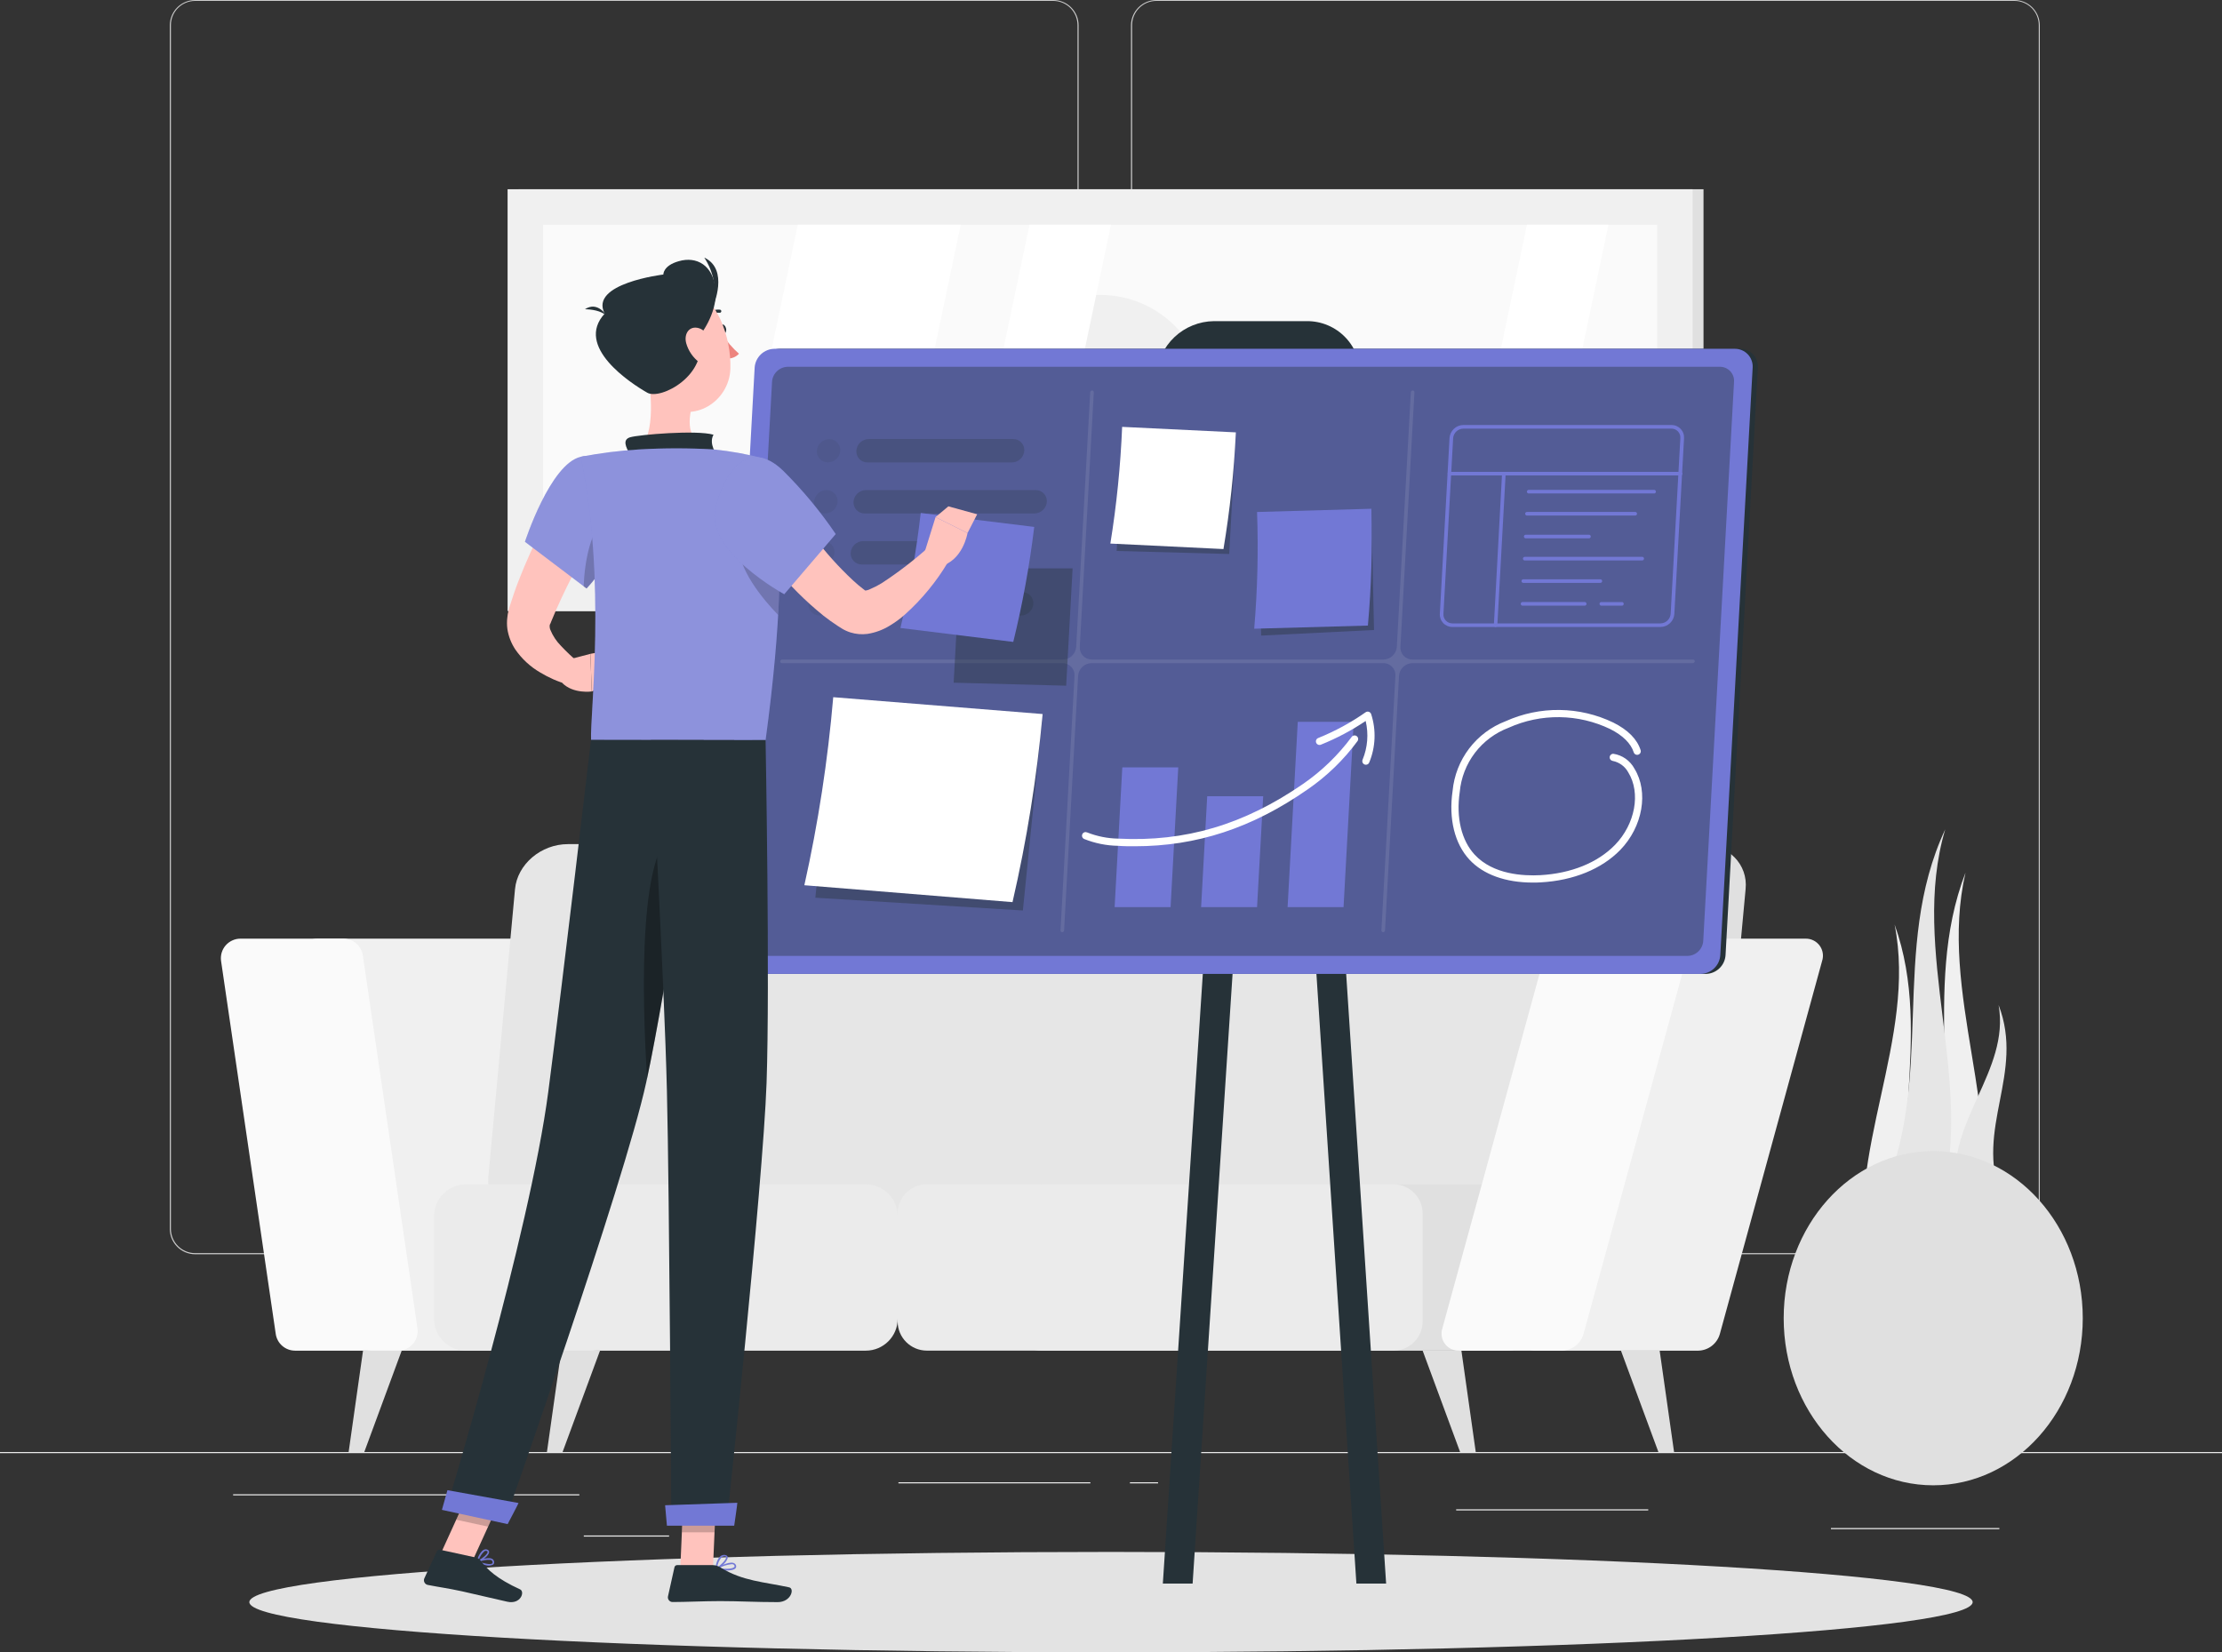 <svg width="160" height="119" viewBox="0 0 160 119" fill="none" xmlns="http://www.w3.org/2000/svg">
<rect x="0" y="0" width="160" height="119" fill="#333333" stroke="none"/>
<path d="M160 104.575H0V104.655H160V104.575Z" fill="#EBEBEB"/>
<path d="M41.718 107.616H16.787V107.696H41.718V107.616Z" fill="#EBEBEB"/>
<path d="M143.968 110.048H131.84V110.128H143.968V110.048Z" fill="#EBEBEB"/>
<path d="M48.179 110.584H42.038V110.664H48.179V110.584Z" fill="#EBEBEB"/>
<path d="M78.515 106.751H64.694V106.831H78.515V106.751Z" fill="#EBEBEB"/>
<path d="M83.389 106.751H81.363V106.831H83.389V106.751Z" fill="#EBEBEB"/>
<path d="M118.685 108.699H104.854V108.779H118.685V108.699Z" fill="#EBEBEB"/>
<path d="M75.84 90.33H14.052C13.568 90.329 13.104 90.136 12.762 89.794C12.42 89.453 12.227 88.989 12.227 88.506V1.808C12.232 1.327 12.426 0.868 12.767 0.53C13.109 0.191 13.57 0.001 14.052 0H75.84C76.325 0 76.79 0.192 77.132 0.534C77.475 0.876 77.668 1.34 77.668 1.824V88.506C77.668 88.99 77.475 89.454 77.132 89.796C76.79 90.138 76.325 90.33 75.84 90.33V90.33ZM14.052 0.064C13.589 0.065 13.145 0.249 12.818 0.576C12.491 0.903 12.307 1.346 12.307 1.808V88.506C12.307 88.968 12.491 89.411 12.818 89.738C13.145 90.065 13.589 90.249 14.052 90.25H75.84C76.303 90.249 76.747 90.065 77.075 89.738C77.402 89.411 77.587 88.968 77.588 88.506V1.808C77.587 1.346 77.402 0.902 77.075 0.576C76.747 0.249 76.303 0.065 75.84 0.064H14.052Z" fill="#CCCCCC"/>
<path d="M145.059 90.33H83.267C82.782 90.329 82.318 90.136 81.976 89.795C81.633 89.453 81.44 88.989 81.439 88.506V1.808C81.445 1.327 81.639 0.868 81.981 0.529C82.323 0.191 82.785 0.001 83.267 0H145.059C145.539 0.002 146 0.192 146.341 0.531C146.682 0.869 146.875 1.328 146.879 1.808V88.506C146.879 88.989 146.688 89.451 146.347 89.793C146.005 90.135 145.542 90.328 145.059 90.33V90.33ZM83.267 0.064C82.803 0.065 82.36 0.249 82.032 0.576C81.705 0.902 81.52 1.346 81.519 1.808V88.506C81.52 88.968 81.705 89.411 82.032 89.738C82.36 90.065 82.803 90.249 83.267 90.25H145.059C145.522 90.249 145.966 90.065 146.293 89.738C146.621 89.411 146.805 88.968 146.806 88.506V1.808C146.805 1.346 146.621 0.902 146.293 0.576C145.966 0.249 145.522 0.065 145.059 0.064H83.267Z" fill="#CCCCCC"/>
<path d="M42.518 97.274H26.793C26.454 97.274 26.127 97.151 25.87 96.93C25.614 96.708 25.447 96.402 25.398 96.067L21.462 69.214C21.433 69.013 21.447 68.809 21.504 68.615C21.561 68.42 21.659 68.24 21.791 68.088C21.924 67.934 22.088 67.812 22.273 67.728C22.457 67.644 22.658 67.6 22.861 67.601H38.582C38.921 67.6 39.249 67.722 39.505 67.943C39.761 68.164 39.929 68.47 39.977 68.805L43.913 95.661C43.943 95.861 43.929 96.065 43.872 96.259C43.816 96.453 43.718 96.633 43.585 96.786C43.453 96.939 43.289 97.062 43.105 97.146C42.921 97.23 42.721 97.274 42.518 97.274Z" fill="#F0F0F0"/>
<path d="M28.665 97.274H21.25C20.911 97.274 20.583 97.152 20.327 96.93C20.07 96.709 19.903 96.402 19.855 96.067L15.919 69.214C15.89 69.014 15.904 68.81 15.96 68.615C16.017 68.421 16.115 68.242 16.247 68.089C16.38 67.936 16.544 67.813 16.728 67.729C16.912 67.644 17.112 67.601 17.314 67.601H24.729C25.068 67.601 25.395 67.722 25.652 67.943C25.909 68.164 26.077 68.47 26.127 68.805L30.06 95.661C30.089 95.861 30.075 96.065 30.019 96.259C29.962 96.453 29.864 96.633 29.732 96.786C29.6 96.939 29.436 97.062 29.252 97.146C29.067 97.23 28.867 97.274 28.665 97.274Z" fill="#FAFAFA"/>
<path d="M122.503 60.793H46.08C44.138 60.793 42.432 62.246 42.266 64.038L40.346 84.771C40.18 86.563 41.626 88.016 43.546 88.016H119.962C121.904 88.016 123.61 86.563 123.776 84.771L125.696 64.038C125.882 62.246 124.445 60.793 122.503 60.793Z" fill="#E0E0E0"/>
<path d="M117.315 60.793H40.899C38.956 60.793 37.251 62.246 37.084 64.038L35.164 84.771C34.998 86.563 36.444 88.016 38.364 88.016H114.78C116.723 88.016 118.432 86.563 118.595 84.771L120.515 64.038C120.694 62.246 119.257 60.793 117.315 60.793Z" fill="#E6E6E6"/>
<path d="M64.64 94.977V87.593C64.64 86.324 63.609 85.296 62.339 85.296H33.555C32.284 85.296 31.254 86.324 31.254 87.593V94.977C31.254 96.246 32.284 97.274 33.555 97.274H62.339C63.609 97.274 64.64 96.246 64.64 94.977Z" fill="#EBEBEB"/>
<path d="M110.675 95.172V87.398C110.675 86.237 109.732 85.296 108.569 85.296H74.976C73.813 85.296 72.87 86.237 72.87 87.398V95.172C72.87 96.333 73.813 97.274 74.976 97.274H108.569C109.732 97.274 110.675 96.333 110.675 95.172Z" fill="#E0E0E0"/>
<path d="M102.441 95.169V87.395C102.441 86.234 101.499 85.293 100.336 85.293H66.742C65.579 85.293 64.637 86.234 64.637 87.395V95.169C64.637 96.33 65.579 97.271 66.742 97.271H100.336C101.499 97.271 102.441 96.33 102.441 95.169Z" fill="#EBEBEB"/>
<path d="M122.294 97.274H110.598C110.401 97.279 110.206 97.236 110.029 97.149C109.853 97.062 109.699 96.935 109.582 96.777C109.465 96.619 109.388 96.435 109.357 96.241C109.326 96.046 109.342 95.848 109.404 95.661L116.764 68.805C116.861 68.466 117.064 68.166 117.343 67.949C117.622 67.733 117.963 67.611 118.316 67.601H130.012C130.209 67.597 130.404 67.64 130.58 67.727C130.757 67.814 130.909 67.942 131.026 68.1C131.143 68.258 131.22 68.441 131.25 68.635C131.281 68.829 131.265 69.028 131.203 69.214L123.843 96.067C123.748 96.407 123.546 96.708 123.268 96.925C122.989 97.142 122.648 97.265 122.294 97.274V97.274Z" fill="#F0F0F0"/>
<path d="M112.467 97.274H105.053C104.856 97.278 104.662 97.235 104.485 97.148C104.309 97.061 104.156 96.933 104.039 96.775C103.923 96.617 103.846 96.434 103.815 96.24C103.784 96.046 103.8 95.847 103.862 95.661L111.222 68.805C111.319 68.465 111.521 68.165 111.8 67.949C112.08 67.732 112.421 67.61 112.774 67.601H120.192C120.389 67.597 120.584 67.639 120.761 67.726C120.938 67.813 121.091 67.94 121.208 68.098C121.325 68.257 121.402 68.44 121.433 68.635C121.464 68.829 121.448 69.027 121.386 69.214L114.026 96.067C113.929 96.408 113.726 96.709 113.446 96.927C113.165 97.144 112.822 97.266 112.467 97.274V97.274Z" fill="#FAFAFA"/>
<path d="M106.265 104.576H105.139L102.441 97.274H105.232L106.265 104.576Z" fill="#E0E0E0"/>
<path d="M120.545 104.576H119.418L116.721 97.274H119.508L120.545 104.576Z" fill="#E0E0E0"/>
<path d="M39.383 104.576H40.509L43.204 97.274H40.416L39.383 104.576Z" fill="#E0E0E0"/>
<path d="M25.104 104.576H26.23L28.924 97.274H26.14L25.104 104.576Z" fill="#E0E0E0"/>
<path d="M122.665 13.629H37.334V44.008H122.665V13.629Z" fill="#E0E0E0"/>
<path d="M121.881 13.629H36.55V44.008H121.881V13.629Z" fill="#F0F0F0"/>
<path d="M119.325 41.452V16.184L39.114 16.184V41.452H119.325Z" fill="#FAFAFA"/>
<path d="M79.219 36.393C83.411 36.393 86.81 33.001 86.81 28.817C86.81 24.632 83.411 21.24 79.219 21.24C75.027 21.24 71.629 24.632 71.629 28.817C71.629 33.001 75.027 36.393 79.219 36.393Z" fill="#F0F0F0"/>
<path d="M52.131 41.452L57.449 16.184H69.18L63.865 41.452H52.131Z" fill="white"/>
<path d="M68.815 41.452L74.134 16.184H79.999L74.684 41.452H68.815Z" fill="white"/>
<path d="M104.637 41.452L109.955 16.184H115.821L110.506 41.452H104.637Z" fill="white"/>
<path d="M141.53 62.848C139.539 71.472 144.41 80.358 142.416 88.969L140.445 88.886L138.474 88.806C141.779 80.246 138.24 71.405 141.53 62.848Z" fill="#F0F0F0"/>
<path d="M136.425 66.582C138.057 74.817 132.822 83.051 134.454 91.285H138.4C135.453 83.048 139.373 74.817 136.425 66.582Z" fill="#F0F0F0"/>
<path d="M140.07 59.73C137.459 68.51 142.31 77.987 139.699 86.768L137.555 86.567L135.411 86.368C139.453 77.725 136.029 68.382 140.07 59.73Z" fill="#E6E6E6"/>
<path d="M143.914 72.383C144.755 77.129 140.074 80.863 140.903 85.613L142.503 85.903L144.103 86.194C142.183 81.253 145.815 77.324 143.914 72.383Z" fill="#E6E6E6"/>
<path d="M139.206 106.971C145.153 106.971 149.974 101.583 149.974 94.936C149.974 88.289 145.153 82.9 139.206 82.9C133.259 82.9 128.438 88.289 128.438 94.936C128.438 101.583 133.259 106.971 139.206 106.971Z" fill="#E0E0E0"/>
<path d="M80 119C114.266 119 142.045 117.381 142.045 115.384C142.045 113.387 114.266 111.769 80 111.769C45.733 111.769 17.955 113.387 17.955 115.384C17.955 117.381 45.733 119 80 119Z" fill="#E3E3E3"/>
<path d="M122.815 70.14H53.663C53.489 70.141 53.316 70.105 53.156 70.037C52.995 69.968 52.851 69.867 52.731 69.74C52.611 69.614 52.518 69.464 52.458 69.301C52.399 69.137 52.373 68.963 52.383 68.789L54.719 26.47C54.744 26.107 54.905 25.766 55.17 25.516C55.435 25.265 55.785 25.124 56.149 25.119H125.301C125.476 25.119 125.649 25.154 125.809 25.223C125.969 25.292 126.114 25.392 126.234 25.519C126.353 25.645 126.446 25.795 126.506 25.959C126.566 26.122 126.591 26.296 126.581 26.47L124.252 68.789C124.228 69.154 124.067 69.497 123.8 69.747C123.533 69.998 123.181 70.139 122.815 70.14Z" fill="#263238"/>
<path d="M93.723 32.315H87.038C86.515 32.321 85.995 32.219 85.512 32.016C85.03 31.812 84.594 31.511 84.234 31.132C83.873 30.752 83.595 30.303 83.417 29.811C83.239 29.319 83.164 28.796 83.198 28.274L83.266 27.041C83.337 25.989 83.803 25.002 84.57 24.277C85.337 23.552 86.35 23.142 87.406 23.128H94.088C94.612 23.122 95.131 23.224 95.614 23.428C96.096 23.632 96.531 23.933 96.891 24.312C97.252 24.691 97.53 25.141 97.708 25.632C97.887 26.124 97.962 26.647 97.928 27.169L97.861 28.402C97.788 29.453 97.322 30.438 96.556 31.163C95.79 31.888 94.779 32.299 93.723 32.315V32.315Z" fill="#263238"/>
<path d="M99.811 114.05H97.67L91.772 24.071H93.916L99.811 114.05Z" fill="#263238"/>
<path d="M83.733 114.05H85.877L91.772 24.071H89.631L83.733 114.05Z" fill="#263238"/>
<path d="M122.447 70.14H53.295C53.12 70.141 52.948 70.105 52.787 70.037C52.627 69.968 52.483 69.867 52.363 69.74C52.243 69.614 52.15 69.464 52.09 69.301C52.031 69.137 52.005 68.963 52.015 68.789L54.341 26.47C54.366 26.107 54.527 25.766 54.792 25.516C55.057 25.265 55.407 25.124 55.772 25.119H124.924C125.098 25.119 125.271 25.154 125.431 25.223C125.591 25.292 125.736 25.392 125.856 25.519C125.976 25.645 126.068 25.795 126.128 25.959C126.188 26.122 126.214 26.296 126.204 26.47L123.874 68.789C123.851 69.153 123.691 69.494 123.426 69.744C123.161 69.995 122.812 70.136 122.447 70.14V70.14Z" fill="#7278D5"/>
<path opacity="0.4" d="M54.399 68.843C54.259 68.844 54.121 68.817 53.992 68.763C53.863 68.708 53.747 68.628 53.651 68.526C53.555 68.425 53.48 68.305 53.433 68.173C53.386 68.042 53.366 67.902 53.375 67.763L55.593 27.495C55.611 27.205 55.739 26.932 55.95 26.732C56.162 26.532 56.441 26.419 56.732 26.415H123.839C123.979 26.413 124.118 26.441 124.247 26.495C124.375 26.55 124.492 26.63 124.588 26.731C124.684 26.833 124.758 26.953 124.805 27.084C124.853 27.216 124.873 27.355 124.863 27.495L122.646 67.763C122.627 68.054 122.499 68.327 122.287 68.527C122.075 68.727 121.795 68.84 121.503 68.843H54.399Z" fill="#263238"/>
<path opacity="0.1" d="M121.919 47.5H101.711C101.593 47.501 101.475 47.478 101.365 47.432C101.256 47.386 101.157 47.318 101.075 47.232C100.993 47.146 100.93 47.044 100.89 46.932C100.85 46.82 100.833 46.702 100.841 46.583L101.849 28.252C101.85 28.235 101.847 28.219 101.842 28.203C101.836 28.188 101.827 28.173 101.816 28.161C101.805 28.149 101.791 28.139 101.776 28.132C101.76 28.125 101.744 28.122 101.727 28.121C101.692 28.122 101.659 28.136 101.633 28.16C101.608 28.184 101.592 28.217 101.59 28.252L100.582 46.583C100.565 46.828 100.457 47.058 100.28 47.227C100.102 47.397 99.868 47.494 99.622 47.5H78.623C78.504 47.501 78.387 47.478 78.277 47.432C78.168 47.386 78.069 47.318 77.987 47.232C77.905 47.146 77.842 47.044 77.802 46.932C77.762 46.82 77.745 46.702 77.753 46.583L78.761 28.252C78.762 28.235 78.759 28.219 78.754 28.203C78.748 28.188 78.739 28.173 78.728 28.161C78.717 28.149 78.703 28.139 78.688 28.132C78.672 28.125 78.656 28.122 78.639 28.121C78.604 28.122 78.571 28.136 78.545 28.16C78.52 28.184 78.504 28.217 78.502 28.252L77.494 46.583C77.477 46.828 77.369 47.058 77.192 47.227C77.014 47.397 76.779 47.494 76.534 47.5H56.319C56.284 47.5 56.25 47.513 56.224 47.538C56.199 47.562 56.184 47.596 56.182 47.631C56.181 47.647 56.183 47.664 56.189 47.679C56.195 47.695 56.204 47.709 56.215 47.721C56.227 47.733 56.24 47.742 56.255 47.749C56.27 47.755 56.287 47.759 56.303 47.759H76.502C76.621 47.757 76.739 47.781 76.848 47.827C76.958 47.874 77.056 47.942 77.138 48.029C77.22 48.115 77.283 48.217 77.323 48.329C77.364 48.441 77.38 48.56 77.372 48.678L76.364 67.006C76.362 67.023 76.364 67.04 76.37 67.056C76.375 67.072 76.383 67.087 76.395 67.1C76.407 67.112 76.421 67.122 76.436 67.128C76.452 67.135 76.469 67.138 76.486 67.137C76.521 67.137 76.555 67.123 76.58 67.099C76.606 67.074 76.621 67.041 76.623 67.006L77.631 48.678C77.647 48.433 77.754 48.202 77.932 48.032C78.109 47.861 78.345 47.764 78.591 47.759H99.58C99.702 47.753 99.823 47.774 99.936 47.818C100.049 47.863 100.151 47.931 100.236 48.018C100.321 48.105 100.386 48.208 100.428 48.322C100.47 48.436 100.488 48.557 100.479 48.678L99.471 67.006C99.47 67.023 99.471 67.04 99.477 67.056C99.482 67.072 99.491 67.087 99.502 67.1C99.514 67.112 99.528 67.122 99.543 67.128C99.559 67.135 99.576 67.138 99.593 67.137C99.628 67.137 99.662 67.123 99.687 67.099C99.713 67.074 99.728 67.041 99.731 67.006L100.739 48.678C100.754 48.433 100.861 48.202 101.039 48.032C101.217 47.861 101.452 47.764 101.699 47.759H121.897C121.932 47.758 121.965 47.745 121.99 47.721C122.016 47.697 122.031 47.665 122.035 47.631C122.036 47.615 122.034 47.598 122.029 47.583C122.024 47.567 122.016 47.553 122.005 47.541C121.994 47.529 121.981 47.519 121.966 47.512C121.952 47.505 121.936 47.501 121.919 47.5V47.5Z" fill="white"/>
<path opacity="0.4" d="M88.975 31.443H80.863L80.408 39.681L88.511 39.898L88.975 31.443Z" fill="#263238"/>
<path d="M88.098 39.543L79.954 39.147C80.403 36.365 80.686 33.559 80.802 30.743L88.991 31.139C88.86 33.956 88.562 36.762 88.098 39.543V39.543Z" fill="white"/>
<path opacity="0.4" d="M98.757 36.946L90.632 37.566L90.811 45.775L98.939 45.372L98.757 36.946Z" fill="#263238"/>
<path d="M98.498 45.053L90.312 45.28C90.548 42.484 90.617 39.677 90.517 36.873L98.748 36.64C98.832 39.447 98.749 42.256 98.498 45.053V45.053Z" fill="#7278D5"/>
<path opacity="0.4" d="M75.033 51.924L60.057 51.355L58.71 64.653L73.654 65.573L75.033 51.924Z" fill="#263238"/>
<path d="M72.908 64.971L57.919 63.754C58.915 59.291 59.61 54.767 59.999 50.211L75.077 51.425C74.661 55.984 73.936 60.51 72.908 64.971V64.971Z" fill="white"/>
<g style="mix-blend-mode:multiply" opacity="0.3">
<g style="mix-blend-mode:multiply" opacity="0.3">
<path d="M59.617 33.304C59.508 33.305 59.4 33.283 59.3 33.241C59.199 33.198 59.109 33.135 59.034 33.056C58.959 32.977 58.901 32.883 58.863 32.781C58.826 32.679 58.81 32.57 58.817 32.461V32.461C58.834 32.235 58.935 32.023 59.1 31.868C59.265 31.713 59.483 31.625 59.71 31.621V31.621C59.819 31.62 59.926 31.642 60.027 31.685C60.127 31.728 60.217 31.791 60.292 31.87C60.367 31.949 60.424 32.042 60.461 32.145C60.498 32.247 60.514 32.356 60.507 32.464V32.464C60.49 32.69 60.39 32.902 60.225 33.057C60.061 33.213 59.844 33.301 59.617 33.304V33.304Z" fill="#263238"/>
</g>
<g style="mix-blend-mode:multiply" opacity="0.8">
<path d="M72.85 33.305H62.46C62.351 33.305 62.243 33.284 62.143 33.241C62.042 33.198 61.952 33.135 61.877 33.056C61.803 32.977 61.745 32.883 61.708 32.781C61.671 32.679 61.656 32.57 61.663 32.461V32.461C61.677 32.235 61.777 32.022 61.942 31.866C62.107 31.709 62.325 31.621 62.552 31.618H72.959C73.068 31.617 73.176 31.639 73.276 31.682C73.376 31.725 73.467 31.788 73.542 31.867C73.617 31.946 73.675 32.039 73.712 32.142C73.749 32.244 73.765 32.353 73.759 32.461C73.743 32.691 73.64 32.905 73.471 33.062C73.302 33.218 73.08 33.305 72.85 33.305V33.305Z" fill="#263238"/>
</g>
<g style="mix-blend-mode:multiply" opacity="0.3">
<path d="M59.416 36.98C59.307 36.982 59.198 36.96 59.098 36.918C58.997 36.875 58.907 36.812 58.832 36.733C58.757 36.654 58.699 36.56 58.661 36.458C58.624 36.355 58.609 36.246 58.616 36.137V36.137C58.631 35.909 58.733 35.694 58.901 35.538C59.068 35.382 59.289 35.294 59.518 35.294V35.294C59.627 35.293 59.735 35.315 59.835 35.358C59.935 35.401 60.026 35.464 60.1 35.543C60.175 35.622 60.233 35.715 60.27 35.818C60.307 35.92 60.322 36.029 60.315 36.137V36.137C60.3 36.365 60.199 36.579 60.032 36.735C59.865 36.892 59.645 36.979 59.416 36.98V36.98Z" fill="#263238"/>
</g>
<g style="mix-blend-mode:multiply" opacity="0.8">
<path d="M74.488 36.98H62.258C62.148 36.981 62.04 36.959 61.94 36.917C61.84 36.874 61.749 36.811 61.674 36.732C61.599 36.653 61.541 36.559 61.504 36.457C61.467 36.355 61.451 36.246 61.458 36.137V36.137C61.474 35.911 61.574 35.698 61.739 35.542C61.905 35.386 62.123 35.297 62.35 35.294H74.581C74.69 35.293 74.798 35.315 74.898 35.358C74.998 35.401 75.089 35.463 75.164 35.542C75.239 35.621 75.297 35.715 75.334 35.817C75.371 35.92 75.387 36.029 75.381 36.137V36.137C75.365 36.364 75.264 36.576 75.099 36.732C74.933 36.889 74.716 36.977 74.488 36.98V36.98Z" fill="#263238"/>
</g>
<g style="mix-blend-mode:multiply" opacity="0.3">
<path d="M59.199 40.655C59.09 40.656 58.982 40.635 58.882 40.592C58.782 40.55 58.692 40.487 58.617 40.408C58.542 40.33 58.484 40.236 58.447 40.134C58.41 40.032 58.395 39.923 58.402 39.815C58.417 39.588 58.516 39.376 58.681 39.219C58.846 39.063 59.064 38.974 59.292 38.972V38.972C59.401 38.971 59.509 38.992 59.61 39.035C59.71 39.077 59.801 39.14 59.876 39.219C59.951 39.298 60.009 39.392 60.046 39.495C60.083 39.597 60.099 39.706 60.092 39.815V39.815C60.076 40.041 59.975 40.253 59.809 40.409C59.644 40.565 59.426 40.652 59.199 40.655V40.655Z" fill="#263238"/>
</g>
<g style="mix-blend-mode:multiply" opacity="0.8">
<path d="M68.008 40.655H62.052C61.944 40.656 61.836 40.635 61.736 40.592C61.635 40.55 61.545 40.487 61.47 40.408C61.395 40.33 61.338 40.236 61.301 40.134C61.264 40.032 61.248 39.923 61.256 39.815V39.815C61.27 39.588 61.37 39.376 61.535 39.219C61.7 39.063 61.918 38.974 62.145 38.972H68.1C68.209 38.971 68.318 38.992 68.418 39.035C68.518 39.077 68.609 39.14 68.684 39.219C68.758 39.298 68.816 39.392 68.853 39.495C68.89 39.597 68.905 39.706 68.897 39.815V39.815C68.882 40.041 68.782 40.253 68.617 40.409C68.452 40.564 68.234 40.652 68.008 40.655V40.655Z" fill="#263238"/>
</g>
<g style="mix-blend-mode:multiply" opacity="0.8">
<path d="M73.521 44.331H67.566C67.457 44.332 67.349 44.31 67.249 44.267C67.149 44.224 67.059 44.161 66.984 44.082C66.909 44.003 66.852 43.91 66.815 43.807C66.778 43.705 66.762 43.596 66.769 43.488V43.488C66.784 43.261 66.884 43.049 67.049 42.893C67.214 42.737 67.432 42.648 67.659 42.645H73.614C73.723 42.644 73.831 42.666 73.931 42.708C74.031 42.751 74.121 42.814 74.196 42.893C74.271 42.972 74.329 43.066 74.365 43.168C74.402 43.27 74.418 43.379 74.411 43.488V43.488C74.396 43.714 74.296 43.926 74.131 44.083C73.966 44.239 73.749 44.328 73.521 44.331V44.331Z" fill="#263238"/>
</g>
<g style="mix-blend-mode:multiply" opacity="0.3">
<path d="M59.009 44.331C58.901 44.332 58.792 44.31 58.692 44.267C58.592 44.224 58.502 44.161 58.427 44.082C58.352 44.003 58.295 43.91 58.258 43.807C58.221 43.705 58.206 43.596 58.213 43.488V43.488C58.228 43.261 58.328 43.049 58.492 42.893C58.657 42.737 58.875 42.648 59.102 42.645C59.211 42.644 59.319 42.666 59.419 42.708C59.519 42.751 59.61 42.814 59.684 42.893C59.759 42.972 59.817 43.066 59.854 43.168C59.891 43.27 59.906 43.379 59.899 43.488V43.488C59.884 43.714 59.784 43.926 59.619 44.083C59.454 44.239 59.237 44.328 59.009 44.331V44.331Z" fill="#263238"/>
</g>
<g style="mix-blend-mode:multiply" opacity="0.8">
<path d="M64.6 44.331H61.851C61.742 44.332 61.634 44.31 61.534 44.267C61.434 44.224 61.344 44.162 61.269 44.083C61.194 44.003 61.137 43.91 61.1 43.807C61.063 43.705 61.047 43.596 61.054 43.488V43.488C61.07 43.261 61.169 43.049 61.334 42.893C61.499 42.737 61.717 42.648 61.944 42.645H64.693C64.802 42.644 64.91 42.665 65.011 42.707C65.111 42.75 65.202 42.813 65.277 42.892C65.352 42.971 65.41 43.065 65.447 43.167C65.484 43.27 65.5 43.379 65.493 43.488V43.488C65.478 43.715 65.377 43.928 65.212 44.084C65.046 44.24 64.828 44.328 64.6 44.331V44.331Z" fill="#263238"/>
</g>
</g>
<path d="M84.843 55.268H80.814L80.261 65.332H84.29L84.843 55.268Z" fill="#7278D5"/>
<path d="M90.959 57.345H86.927L86.488 65.333H90.517L90.959 57.345Z" fill="#7278D5"/>
<path d="M97.477 51.984H93.449L92.716 65.333H96.745L97.477 51.984Z" fill="#7278D5"/>
<path d="M81.714 60.947C81.314 60.947 80.911 60.947 80.504 60.915C79.668 60.901 78.842 60.734 78.066 60.423C78.003 60.394 77.954 60.342 77.929 60.277C77.905 60.213 77.907 60.141 77.935 60.078C77.949 60.047 77.969 60.019 77.994 59.995C78.019 59.972 78.049 59.954 78.081 59.942C78.113 59.93 78.147 59.925 78.181 59.926C78.216 59.928 78.249 59.936 78.28 59.95C78.994 60.232 79.753 60.384 80.52 60.397C85.356 60.647 89.589 59.388 93.852 56.443C95.181 55.52 96.352 54.388 97.317 53.089C97.335 53.059 97.36 53.033 97.389 53.013C97.418 52.992 97.45 52.978 97.485 52.971C97.519 52.963 97.555 52.963 97.59 52.97C97.624 52.977 97.657 52.991 97.686 53.011C97.715 53.031 97.74 53.057 97.758 53.087C97.777 53.116 97.79 53.15 97.795 53.185C97.8 53.22 97.798 53.255 97.789 53.289C97.78 53.323 97.765 53.355 97.743 53.383C96.749 54.732 95.537 55.905 94.156 56.855C90.156 59.637 86.172 60.947 81.714 60.947Z" fill="white"/>
<path d="M98.354 55.076C98.311 55.076 98.269 55.066 98.232 55.046C98.194 55.026 98.162 54.997 98.138 54.961C98.114 54.926 98.1 54.885 98.096 54.843C98.091 54.8 98.098 54.758 98.114 54.718C98.48 53.833 98.558 52.856 98.338 51.923C97.328 52.603 96.249 53.174 95.119 53.629C95.087 53.643 95.053 53.651 95.018 53.651C94.984 53.652 94.949 53.645 94.917 53.632C94.885 53.619 94.856 53.6 94.831 53.576C94.806 53.551 94.787 53.522 94.774 53.49C94.761 53.458 94.754 53.423 94.755 53.389C94.755 53.354 94.763 53.32 94.777 53.288C94.791 53.257 94.811 53.228 94.836 53.204C94.861 53.181 94.891 53.162 94.924 53.15C96.129 52.664 97.275 52.041 98.338 51.294C98.371 51.272 98.409 51.258 98.449 51.252C98.489 51.247 98.529 51.251 98.567 51.263C98.605 51.276 98.639 51.297 98.668 51.325C98.697 51.353 98.718 51.388 98.732 51.425C99.104 52.568 99.055 53.806 98.594 54.916C98.574 54.964 98.541 55.004 98.498 55.033C98.456 55.061 98.405 55.076 98.354 55.076V55.076Z" fill="white"/>
<path d="M119.573 45.154H104.584C104.46 45.156 104.338 45.131 104.224 45.083C104.11 45.034 104.007 44.963 103.922 44.873C103.837 44.783 103.771 44.676 103.73 44.56C103.688 44.443 103.67 44.32 103.679 44.196L104.376 31.547C104.393 31.295 104.505 31.058 104.689 30.884C104.872 30.71 105.115 30.612 105.368 30.608H120.36C120.484 30.608 120.607 30.632 120.72 30.681C120.834 30.73 120.936 30.801 121.021 30.891C121.106 30.981 121.171 31.087 121.212 31.204C121.254 31.32 121.271 31.444 121.263 31.567L120.565 44.215C120.548 44.468 120.437 44.704 120.253 44.878C120.069 45.052 119.827 45.151 119.573 45.154V45.154ZM105.368 30.87C105.181 30.872 105.001 30.945 104.865 31.075C104.729 31.204 104.647 31.38 104.636 31.567L103.938 44.215C103.932 44.303 103.945 44.39 103.974 44.473C104.004 44.555 104.05 44.63 104.11 44.694C104.17 44.758 104.243 44.809 104.323 44.843C104.404 44.878 104.49 44.896 104.578 44.896H119.567C119.755 44.894 119.934 44.821 120.07 44.691C120.206 44.562 120.288 44.386 120.3 44.199L120.997 31.551C121.003 31.463 120.991 31.375 120.961 31.291C120.932 31.209 120.885 31.133 120.824 31.068C120.764 31.005 120.691 30.955 120.61 30.921C120.529 30.886 120.442 30.869 120.354 30.87H105.368Z" fill="#7278D5"/>
<path d="M120.991 34.241H104.351C104.32 34.236 104.292 34.221 104.272 34.197C104.251 34.173 104.24 34.143 104.24 34.112C104.24 34.08 104.251 34.05 104.272 34.026C104.292 34.003 104.32 33.987 104.351 33.982H120.991C121.01 33.979 121.029 33.98 121.047 33.985C121.065 33.991 121.082 34 121.097 34.012C121.111 34.024 121.123 34.039 121.131 34.057C121.139 34.074 121.143 34.093 121.143 34.112C121.143 34.131 121.139 34.149 121.131 34.167C121.123 34.184 121.111 34.199 121.097 34.211C121.082 34.224 121.065 34.233 121.047 34.238C121.029 34.243 121.01 34.244 120.991 34.241V34.241Z" fill="#7278D5"/>
<path d="M107.691 45.155C107.657 45.152 107.625 45.137 107.602 45.111C107.579 45.085 107.568 45.052 107.57 45.017L108.158 34.103C108.159 34.086 108.163 34.069 108.171 34.054C108.178 34.039 108.189 34.025 108.201 34.014C108.214 34.002 108.229 33.993 108.245 33.988C108.262 33.983 108.279 33.98 108.296 33.982C108.33 33.984 108.362 34 108.385 34.026C108.408 34.051 108.419 34.085 108.418 34.119L107.819 45.037C107.816 45.069 107.801 45.098 107.778 45.12C107.754 45.142 107.723 45.154 107.691 45.155V45.155Z" fill="#7278D5"/>
<path d="M119.086 35.539H110.059C110.028 35.534 110 35.519 109.98 35.495C109.959 35.471 109.948 35.441 109.948 35.41C109.948 35.378 109.959 35.348 109.98 35.324C110 35.3 110.028 35.285 110.059 35.28H119.086C119.105 35.277 119.124 35.278 119.142 35.283C119.161 35.288 119.177 35.297 119.192 35.31C119.206 35.322 119.218 35.337 119.226 35.355C119.234 35.372 119.238 35.391 119.238 35.41C119.238 35.428 119.234 35.447 119.226 35.464C119.218 35.482 119.206 35.497 119.192 35.509C119.177 35.522 119.161 35.531 119.142 35.536C119.124 35.541 119.105 35.542 119.086 35.539Z" fill="#7278D5"/>
<path d="M117.727 37.129H109.973C109.954 37.132 109.935 37.131 109.917 37.126C109.899 37.12 109.882 37.111 109.867 37.099C109.853 37.087 109.841 37.072 109.833 37.054C109.825 37.037 109.821 37.018 109.821 36.999C109.821 36.98 109.825 36.962 109.833 36.944C109.841 36.927 109.853 36.912 109.867 36.9C109.882 36.887 109.899 36.878 109.917 36.873C109.935 36.868 109.954 36.867 109.973 36.87H117.727C117.745 36.867 117.764 36.868 117.783 36.873C117.801 36.878 117.818 36.887 117.832 36.9C117.847 36.912 117.858 36.927 117.866 36.944C117.874 36.962 117.878 36.98 117.878 36.999C117.878 37.018 117.874 37.037 117.866 37.054C117.858 37.072 117.847 37.087 117.832 37.099C117.818 37.111 117.801 37.12 117.783 37.126C117.764 37.131 117.745 37.132 117.727 37.129Z" fill="#7278D5"/>
<path d="M114.396 38.77H109.884C109.865 38.773 109.846 38.771 109.828 38.766C109.81 38.761 109.793 38.752 109.778 38.74C109.764 38.727 109.752 38.712 109.744 38.695C109.737 38.678 109.732 38.659 109.732 38.64C109.732 38.621 109.737 38.602 109.744 38.585C109.752 38.568 109.764 38.553 109.778 38.54C109.793 38.528 109.81 38.519 109.828 38.514C109.846 38.509 109.865 38.507 109.884 38.51H114.396C114.415 38.507 114.434 38.509 114.452 38.514C114.47 38.519 114.487 38.528 114.502 38.54C114.516 38.553 114.528 38.568 114.536 38.585C114.544 38.602 114.548 38.621 114.548 38.64C114.548 38.659 114.544 38.678 114.536 38.695C114.528 38.712 114.516 38.727 114.502 38.74C114.487 38.752 114.47 38.761 114.452 38.766C114.434 38.771 114.415 38.773 114.396 38.77V38.77Z" fill="#7278D5"/>
<path d="M115.215 41.978H109.708C109.69 41.98 109.67 41.979 109.652 41.974C109.634 41.969 109.617 41.96 109.603 41.948C109.588 41.935 109.577 41.92 109.569 41.903C109.561 41.886 109.557 41.867 109.557 41.848C109.557 41.829 109.561 41.81 109.569 41.793C109.577 41.776 109.588 41.761 109.603 41.748C109.617 41.736 109.634 41.727 109.652 41.722C109.67 41.717 109.69 41.715 109.708 41.718H115.215C115.234 41.715 115.253 41.717 115.272 41.722C115.29 41.727 115.307 41.736 115.321 41.748C115.336 41.761 115.347 41.776 115.355 41.793C115.363 41.81 115.367 41.829 115.367 41.848C115.367 41.867 115.363 41.886 115.355 41.903C115.347 41.92 115.336 41.935 115.321 41.948C115.307 41.96 115.29 41.969 115.272 41.974C115.253 41.979 115.234 41.98 115.215 41.978V41.978Z" fill="#7278D5"/>
<path d="M114.13 43.619H109.615C109.584 43.614 109.556 43.598 109.535 43.574C109.515 43.55 109.504 43.52 109.504 43.489C109.504 43.458 109.515 43.428 109.535 43.404C109.556 43.38 109.584 43.364 109.615 43.359H114.13C114.161 43.364 114.189 43.38 114.209 43.404C114.229 43.428 114.241 43.458 114.241 43.489C114.241 43.52 114.229 43.55 114.209 43.574C114.189 43.598 114.161 43.614 114.13 43.619V43.619Z" fill="#7278D5"/>
<path d="M116.77 43.619H115.326C115.308 43.622 115.289 43.621 115.27 43.616C115.252 43.611 115.235 43.602 115.221 43.589C115.206 43.577 115.195 43.562 115.187 43.544C115.179 43.527 115.175 43.509 115.175 43.49C115.175 43.471 115.179 43.452 115.187 43.435C115.195 43.417 115.206 43.402 115.221 43.39C115.235 43.377 115.252 43.368 115.27 43.363C115.289 43.358 115.308 43.357 115.326 43.36H116.77C116.788 43.357 116.807 43.358 116.826 43.363C116.844 43.368 116.861 43.377 116.875 43.39C116.89 43.402 116.901 43.417 116.909 43.435C116.917 43.452 116.921 43.471 116.921 43.49C116.921 43.509 116.917 43.527 116.909 43.544C116.901 43.562 116.89 43.577 116.875 43.589C116.861 43.602 116.844 43.611 116.826 43.616C116.807 43.621 116.788 43.622 116.77 43.619V43.619Z" fill="#7278D5"/>
<path d="M118.249 40.364H109.794C109.759 40.364 109.726 40.35 109.702 40.325C109.677 40.301 109.663 40.268 109.663 40.233C109.663 40.198 109.677 40.165 109.702 40.14C109.726 40.115 109.759 40.102 109.794 40.102H118.249C118.283 40.102 118.317 40.115 118.341 40.14C118.366 40.165 118.38 40.198 118.38 40.233C118.38 40.268 118.366 40.301 118.341 40.325C118.317 40.35 118.283 40.364 118.249 40.364V40.364Z" fill="#7278D5"/>
<path d="M110.367 63.562C108.408 63.562 106.805 62.984 105.81 61.911C104.744 60.764 104.303 58.96 104.597 56.96C104.702 55.851 105.116 54.792 105.791 53.905C106.467 53.018 107.378 52.337 108.421 51.939C109.642 51.389 110.97 51.113 112.309 51.131C113.649 51.148 114.968 51.459 116.175 52.041C117.227 52.568 117.887 53.236 118.136 54.025C118.157 54.09 118.151 54.162 118.119 54.223C118.103 54.253 118.082 54.28 118.056 54.302C118.029 54.324 117.999 54.34 117.967 54.351C117.901 54.371 117.83 54.365 117.768 54.334C117.707 54.302 117.661 54.247 117.64 54.181C117.435 53.542 116.863 52.968 115.941 52.504C114.804 51.957 113.56 51.665 112.297 51.649C111.034 51.633 109.783 51.893 108.632 52.412C107.67 52.775 106.829 53.401 106.206 54.219C105.584 55.037 105.205 56.014 105.112 57.037C104.84 58.88 105.234 60.528 106.191 61.557C107.519 62.991 109.711 63.093 110.914 63.029C113.135 62.904 115.042 62.132 116.29 60.851C117.749 59.349 118.159 57.107 117.25 55.632C117.136 55.419 116.976 55.234 116.781 55.091C116.587 54.947 116.364 54.848 116.127 54.801C116.061 54.791 116.002 54.756 115.961 54.704C115.92 54.652 115.901 54.586 115.907 54.52C115.914 54.454 115.946 54.393 115.996 54.349C116.046 54.306 116.111 54.283 116.178 54.287C116.496 54.336 116.798 54.458 117.061 54.644C117.323 54.83 117.539 55.074 117.691 55.357C118.728 57.031 118.29 59.544 116.671 61.212C115.33 62.588 113.301 63.416 110.949 63.547C110.747 63.562 110.555 63.562 110.367 63.562Z" fill="white"/>
<path d="M43.944 36.521L43.019 38.118L42.116 39.757C41.521 40.852 40.952 41.957 40.433 43.066C40.174 43.625 39.928 44.177 39.704 44.733L39.662 44.835V44.858C39.651 44.871 39.641 44.886 39.633 44.902C39.616 44.932 39.602 44.963 39.588 44.995C39.568 45.115 39.581 45.239 39.627 45.353C39.804 45.788 40.066 46.185 40.398 46.519C40.79 46.938 41.208 47.333 41.649 47.7L40.897 49.297C40.545 49.2 40.199 49.079 39.864 48.933C39.533 48.788 39.213 48.621 38.904 48.435C38.185 48.019 37.568 47.448 37.099 46.764C36.81 46.324 36.618 45.828 36.536 45.308C36.497 45.02 36.497 44.727 36.536 44.439C36.548 44.296 36.573 44.154 36.609 44.014L36.66 43.807L36.699 43.679C36.907 43.04 37.118 42.379 37.368 41.763C37.854 40.51 38.404 39.297 39 38.118C39.3 37.53 39.608 36.946 39.934 36.371C40.26 35.796 40.574 35.234 40.958 34.652L43.944 36.521Z" fill="#FFC3BD"/>
<path d="M40.833 47.527L42.513 47.09L42.609 49.798C42.609 49.798 41.293 49.993 40.49 49.192L40.833 47.527Z" fill="#FFC3BD"/>
<path d="M44.897 46.634L44.516 49.013L42.609 49.799L42.513 47.09L44.897 46.634Z" fill="#FFC3BD"/>
<path d="M51.841 23.751C51.879 23.936 52.007 24.071 52.129 24.042C52.251 24.013 52.321 23.847 52.282 23.662C52.244 23.477 52.116 23.342 51.995 23.371C51.873 23.4 51.815 23.566 51.841 23.751Z" fill="#263238"/>
<path d="M52.001 24.07C52.338 24.592 52.745 25.065 53.211 25.476C53.103 25.592 52.971 25.683 52.824 25.743C52.676 25.802 52.518 25.829 52.359 25.821L52.001 24.07Z" fill="#ED847E"/>
<path d="M50.962 22.859C50.934 22.858 50.907 22.847 50.888 22.827C50.877 22.817 50.869 22.805 50.863 22.791C50.857 22.778 50.855 22.764 50.855 22.749C50.855 22.734 50.857 22.72 50.863 22.706C50.869 22.693 50.877 22.681 50.888 22.671C51.006 22.537 51.155 22.433 51.322 22.369C51.49 22.305 51.67 22.283 51.848 22.303C51.862 22.306 51.876 22.311 51.888 22.319C51.901 22.326 51.911 22.337 51.92 22.348C51.928 22.36 51.934 22.374 51.937 22.388C51.94 22.402 51.94 22.417 51.938 22.431C51.933 22.46 51.917 22.486 51.893 22.504C51.869 22.521 51.839 22.528 51.809 22.524V22.524C51.67 22.511 51.531 22.531 51.401 22.583C51.271 22.634 51.156 22.716 51.064 22.821C51.052 22.836 51.036 22.847 51.018 22.854C51 22.86 50.98 22.862 50.962 22.859V22.859Z" fill="#263238"/>
<path d="M46.558 26.357C46.898 28.076 47.233 31.222 46.03 32.366C46.03 32.366 46.501 34.106 49.694 34.106C53.214 34.106 51.374 32.366 51.374 32.366C49.454 31.909 49.505 30.491 49.842 29.155L46.558 26.357Z" fill="#FFC3BD"/>
<path d="M45.336 32.685C45.08 32.209 44.795 31.663 45.38 31.49C46.02 31.302 50.161 30.954 51.377 31.308C51.003 31.969 51.633 32.784 51.633 32.784L45.336 32.685Z" fill="#263238"/>
<path d="M34.926 112.715C35.021 112.748 35.122 112.763 35.222 112.757C35.323 112.752 35.421 112.726 35.512 112.683C35.547 112.65 35.571 112.608 35.581 112.562C35.59 112.515 35.585 112.467 35.566 112.423C35.556 112.387 35.537 112.354 35.512 112.326C35.487 112.298 35.457 112.275 35.422 112.26C35.102 112.11 34.376 112.407 34.344 112.42C34.334 112.423 34.325 112.43 34.319 112.438C34.312 112.447 34.309 112.457 34.309 112.468C34.309 112.479 34.312 112.489 34.317 112.498C34.323 112.507 34.331 112.515 34.341 112.519C34.528 112.605 34.725 112.67 34.926 112.715V112.715ZM35.307 112.34C35.33 112.344 35.352 112.351 35.374 112.359C35.394 112.368 35.412 112.382 35.426 112.398C35.441 112.415 35.451 112.434 35.457 112.455C35.489 112.558 35.457 112.587 35.438 112.599C35.313 112.705 34.843 112.599 34.513 112.475C34.764 112.371 35.036 112.325 35.307 112.34V112.34Z" fill="#7278D5"/>
<path d="M34.353 112.525H34.379C34.644 112.448 35.214 112.046 35.22 111.781C35.221 111.739 35.208 111.698 35.182 111.665C35.157 111.632 35.12 111.608 35.08 111.599C35.039 111.584 34.997 111.579 34.954 111.582C34.912 111.585 34.87 111.598 34.833 111.618C34.513 111.781 34.318 112.429 34.312 112.458C34.307 112.466 34.305 112.476 34.305 112.485C34.305 112.495 34.307 112.504 34.312 112.512L34.353 112.525ZM35.019 111.695H35.041C35.111 111.72 35.111 111.752 35.111 111.768C35.111 111.925 34.731 112.241 34.471 112.369C34.546 112.111 34.695 111.881 34.9 111.707C34.938 111.691 34.979 111.687 35.019 111.695V111.695Z" fill="#7278D5"/>
<path d="M52.283 113.107C52.584 113.107 52.875 113.065 52.975 112.931C52.999 112.895 53.012 112.853 53.012 112.81C53.012 112.766 52.999 112.724 52.975 112.688C52.956 112.656 52.93 112.627 52.9 112.605C52.87 112.582 52.835 112.566 52.799 112.557C52.408 112.452 51.586 112.918 51.551 112.941C51.541 112.946 51.532 112.955 51.528 112.965C51.523 112.976 51.522 112.987 51.525 112.998C51.527 113.009 51.532 113.019 51.539 113.027C51.546 113.035 51.556 113.041 51.567 113.043C51.803 113.084 52.043 113.106 52.283 113.107V113.107ZM52.655 112.653C52.691 112.648 52.727 112.648 52.763 112.653C52.786 112.658 52.807 112.667 52.826 112.68C52.845 112.693 52.861 112.71 52.872 112.73C52.911 112.8 52.898 112.835 52.872 112.855C52.763 113.005 52.168 113.008 51.733 112.947C52.018 112.79 52.331 112.69 52.655 112.653V112.653Z" fill="#7278D5"/>
<path d="M51.572 113.042H51.594C51.879 112.915 52.439 112.404 52.398 112.142C52.398 112.078 52.343 112.001 52.19 111.985C52.133 111.979 52.075 111.984 52.02 112C51.965 112.017 51.914 112.044 51.87 112.081C51.572 112.327 51.508 112.959 51.505 112.985C51.505 112.995 51.508 113.004 51.512 113.013C51.516 113.022 51.523 113.03 51.531 113.036C51.537 113.04 51.544 113.042 51.551 113.043C51.558 113.044 51.565 113.044 51.572 113.042ZM52.145 112.084H52.177C52.279 112.084 52.286 112.132 52.286 112.145C52.311 112.304 51.931 112.704 51.646 112.876C51.673 112.608 51.785 112.355 51.966 112.154C52.021 112.11 52.09 112.088 52.161 112.09L52.145 112.084Z" fill="#7278D5"/>
<path d="M48.986 112.988H51.338L51.572 107.552H49.22L48.986 112.988Z" fill="#FFC3BD"/>
<path d="M31.732 111.903L34.03 112.398L36.337 107.338L34.04 106.84L31.732 111.903Z" fill="#FFC3BD"/>
<path d="M34.241 112.168L31.681 111.609C31.636 111.599 31.589 111.606 31.547 111.627C31.506 111.647 31.473 111.682 31.454 111.724L30.558 113.666C30.536 113.713 30.525 113.764 30.526 113.816C30.527 113.868 30.54 113.919 30.564 113.965C30.588 114.011 30.622 114.052 30.663 114.083C30.705 114.114 30.753 114.135 30.804 114.145C31.71 114.324 32.158 114.365 33.294 114.611C33.992 114.761 35.569 115.145 36.532 115.355C37.496 115.566 37.812 114.637 37.454 114.467C35.768 113.698 35.064 113.02 34.606 112.388C34.517 112.271 34.387 112.192 34.241 112.168V112.168Z" fill="#263238"/>
<path d="M51.323 112.717H48.763C48.717 112.717 48.672 112.732 48.635 112.761C48.599 112.79 48.574 112.831 48.565 112.877L48.101 114.962C48.089 115.012 48.089 115.064 48.1 115.115C48.112 115.165 48.135 115.212 48.167 115.252C48.2 115.292 48.241 115.324 48.287 115.346C48.334 115.367 48.385 115.378 48.437 115.377C49.365 115.377 50.702 115.31 51.867 115.31C53.227 115.31 54.401 115.384 55.998 115.384C56.958 115.384 57.233 114.41 56.827 114.32C54.99 113.921 53.486 113.876 51.899 112.899C51.728 112.786 51.528 112.723 51.323 112.717Z" fill="#263238"/>
<path d="M41.819 32.899C39.617 33.403 37.8 39.019 37.8 39.019L42.241 42.382C43.386 41.163 44.194 39.668 44.587 38.044C45.329 35.102 44.072 32.381 41.819 32.899Z" fill="#7278D5"/>
<path opacity="0.2" d="M41.819 32.899C39.617 33.403 37.8 39.019 37.8 39.019L42.241 42.382C43.386 41.163 44.194 39.668 44.587 38.044C45.329 35.102 44.072 32.381 41.819 32.899Z" fill="#FAFAFA"/>
<path opacity="0.2" d="M43.706 37.025C42.51 38.207 42.106 40.36 42.026 42.232L42.222 42.382C43.368 41.164 44.177 39.669 44.57 38.044C44.615 37.869 44.654 37.693 44.686 37.52L43.706 37.025Z" fill="black"/>
<path d="M54.99 33.017C54.99 33.017 57.492 35.838 55.128 53.3H42.561C42.475 51.384 43.688 41.974 41.825 32.896C43.216 32.629 44.623 32.452 46.036 32.366C47.816 32.264 49.6 32.264 51.38 32.366C52.599 32.489 53.806 32.707 54.99 33.017V33.017Z" fill="#7278D5"/>
<path opacity="0.2" d="M54.99 33.017C54.99 33.017 57.492 35.838 55.128 53.3H42.561C42.475 51.384 43.688 41.974 41.825 32.896C43.216 32.629 44.623 32.452 46.036 32.366C47.816 32.264 49.6 32.264 51.38 32.366C52.599 32.489 53.806 32.707 54.99 33.017V33.017Z" fill="#FAFAFA"/>
<path opacity="0.2" d="M56.088 38.355L56.04 38.313L53.182 38.997C53.019 40.913 55.006 43.232 56.03 44.286C56.157 42.312 56.176 40.332 56.088 38.355Z" fill="black"/>
<path opacity="0.2" d="M51.572 107.555L51.451 110.356H49.099L49.22 107.555H51.572Z" fill="black"/>
<path opacity="0.2" d="M34.036 106.84L36.337 107.338L35.147 109.948L32.846 109.449L34.036 106.84Z" fill="black"/>
<path d="M45.576 24.613C46.178 26.865 46.418 28.21 47.816 29.146C49.906 30.555 52.511 28.938 52.594 26.555C52.667 24.409 51.666 21.09 49.246 20.637C48.713 20.533 48.163 20.567 47.647 20.736C47.131 20.905 46.666 21.203 46.298 21.602C45.931 22 45.671 22.487 45.544 23.014C45.418 23.541 45.429 24.092 45.576 24.613V24.613Z" fill="#FFC3BD"/>
<path d="M46.609 28.283C47.569 28.83 51.06 27.006 50.343 24.227C50.343 24.227 51.675 22.63 51.524 20.867C51.374 19.104 50.161 18.433 48.871 18.813C47.735 19.132 47.767 19.771 47.767 19.771C47.767 19.771 42.395 20.41 43.543 22.585C41.355 24.958 45.412 27.6 46.609 28.283Z" fill="#263238"/>
<path d="M43.694 22.757C43.694 22.757 43.053 21.652 42.119 22.272C42.561 22.278 43.278 22.358 43.694 22.757Z" fill="#263238"/>
<path d="M51.352 22.039C51.352 22.039 52.523 19.4 50.712 18.551C51.049 19.059 51.28 19.63 51.39 20.229C51.5 20.829 51.487 21.444 51.352 22.039V22.039Z" fill="#263238"/>
<path d="M49.409 24.709C49.565 25.268 49.903 25.76 50.369 26.108C50.98 26.561 51.438 26.108 51.396 25.424C51.355 24.801 50.99 23.827 50.315 23.632C49.64 23.437 49.233 24.032 49.409 24.709Z" fill="#FFC3BD"/>
<path d="M50.67 53.3C50.67 53.3 48.001 71.228 46.536 77.936C44.936 85.283 36.331 109.635 36.331 109.635L32.123 108.724C32.123 108.724 38.139 88.889 39.483 78.604C40.517 70.705 42.555 53.287 42.555 53.287L50.67 53.3Z" fill="#263238"/>
<path d="M37.338 108.245C37.357 108.245 36.554 109.766 36.554 109.766L31.821 108.74L32.218 107.322L37.338 108.245Z" fill="#7278D5"/>
<path opacity="0.3" d="M48.984 59.688C45.899 60.292 46.225 71.775 46.596 77.681C47.486 73.506 48.788 65.473 49.678 59.771C49.463 59.666 49.218 59.636 48.984 59.688Z" fill="black"/>
<path d="M55.127 53.3C55.127 53.3 55.447 70.845 55.198 78C54.932 85.442 52.318 109.813 52.318 109.813H48.343C48.343 109.813 48.199 85.877 48.023 78.569C47.831 70.583 46.868 53.3 46.868 53.3H55.127Z" fill="#263238"/>
<path opacity="0.4" d="M77.236 40.933H69.124L68.67 49.167L76.772 49.384L77.236 40.933Z" fill="#263238"/>
<path d="M72.962 46.231L64.837 45.228C65.49 42.499 65.979 39.733 66.299 36.945L74.472 37.948C74.135 40.737 73.631 43.503 72.962 46.231V46.231Z" fill="#7278D5"/>
<path d="M53.092 108.229C53.111 108.229 52.868 109.88 52.868 109.88H48.023L47.892 108.407L53.092 108.229Z" fill="#7278D5"/>
<path d="M56.148 35.157C56.51 35.719 56.923 36.352 57.336 36.933C57.748 37.514 58.174 38.109 58.615 38.674C59.456 39.794 60.394 40.839 61.419 41.795C61.66 42.02 61.912 42.233 62.174 42.433L62.366 42.577C62.33 42.561 62.292 42.549 62.254 42.539C62.171 42.539 62.129 42.539 62.151 42.539C62.335 42.545 62.517 42.504 62.679 42.417C62.96 42.299 63.23 42.159 63.489 41.999C64.684 41.218 65.819 40.346 66.881 39.393L68.254 40.498C67.422 41.894 66.384 43.157 65.175 44.245C64.836 44.548 64.468 44.818 64.078 45.053C63.585 45.359 63.036 45.564 62.462 45.653C62.052 45.707 61.635 45.671 61.239 45.548C61.021 45.479 60.811 45.384 60.615 45.263L60.34 45.088C59.972 44.851 59.623 44.599 59.294 44.34C58.021 43.314 56.86 42.155 55.831 40.884C55.329 40.265 54.843 39.639 54.392 38.987C53.94 38.335 53.508 37.709 53.086 36.968L56.148 35.157Z" fill="#FFC3BD"/>
<path d="M51.522 36.565C50.77 39.712 56.472 42.794 56.472 42.794L60.178 38.463C59.066 36.824 57.798 35.296 56.392 33.901C53.813 31.42 52.104 34.176 51.522 36.565Z" fill="#7278D5"/>
<path opacity="0.2" d="M51.522 36.565C50.77 39.712 56.472 42.794 56.472 42.794L60.178 38.463C59.066 36.824 57.798 35.296 56.392 33.901C53.813 31.42 52.104 34.176 51.522 36.565Z" fill="#FAFAFA"/>
<path d="M66.49 40.048L67.367 37.243L69.668 38.39C69.668 38.39 69.332 40.434 67.655 40.789L66.49 40.048Z" fill="#FFC3BD"/>
<path d="M68.289 36.466L70.363 37.038L69.668 38.389L67.364 37.242L68.289 36.466Z" fill="#FFC3BD"/>
</svg>
